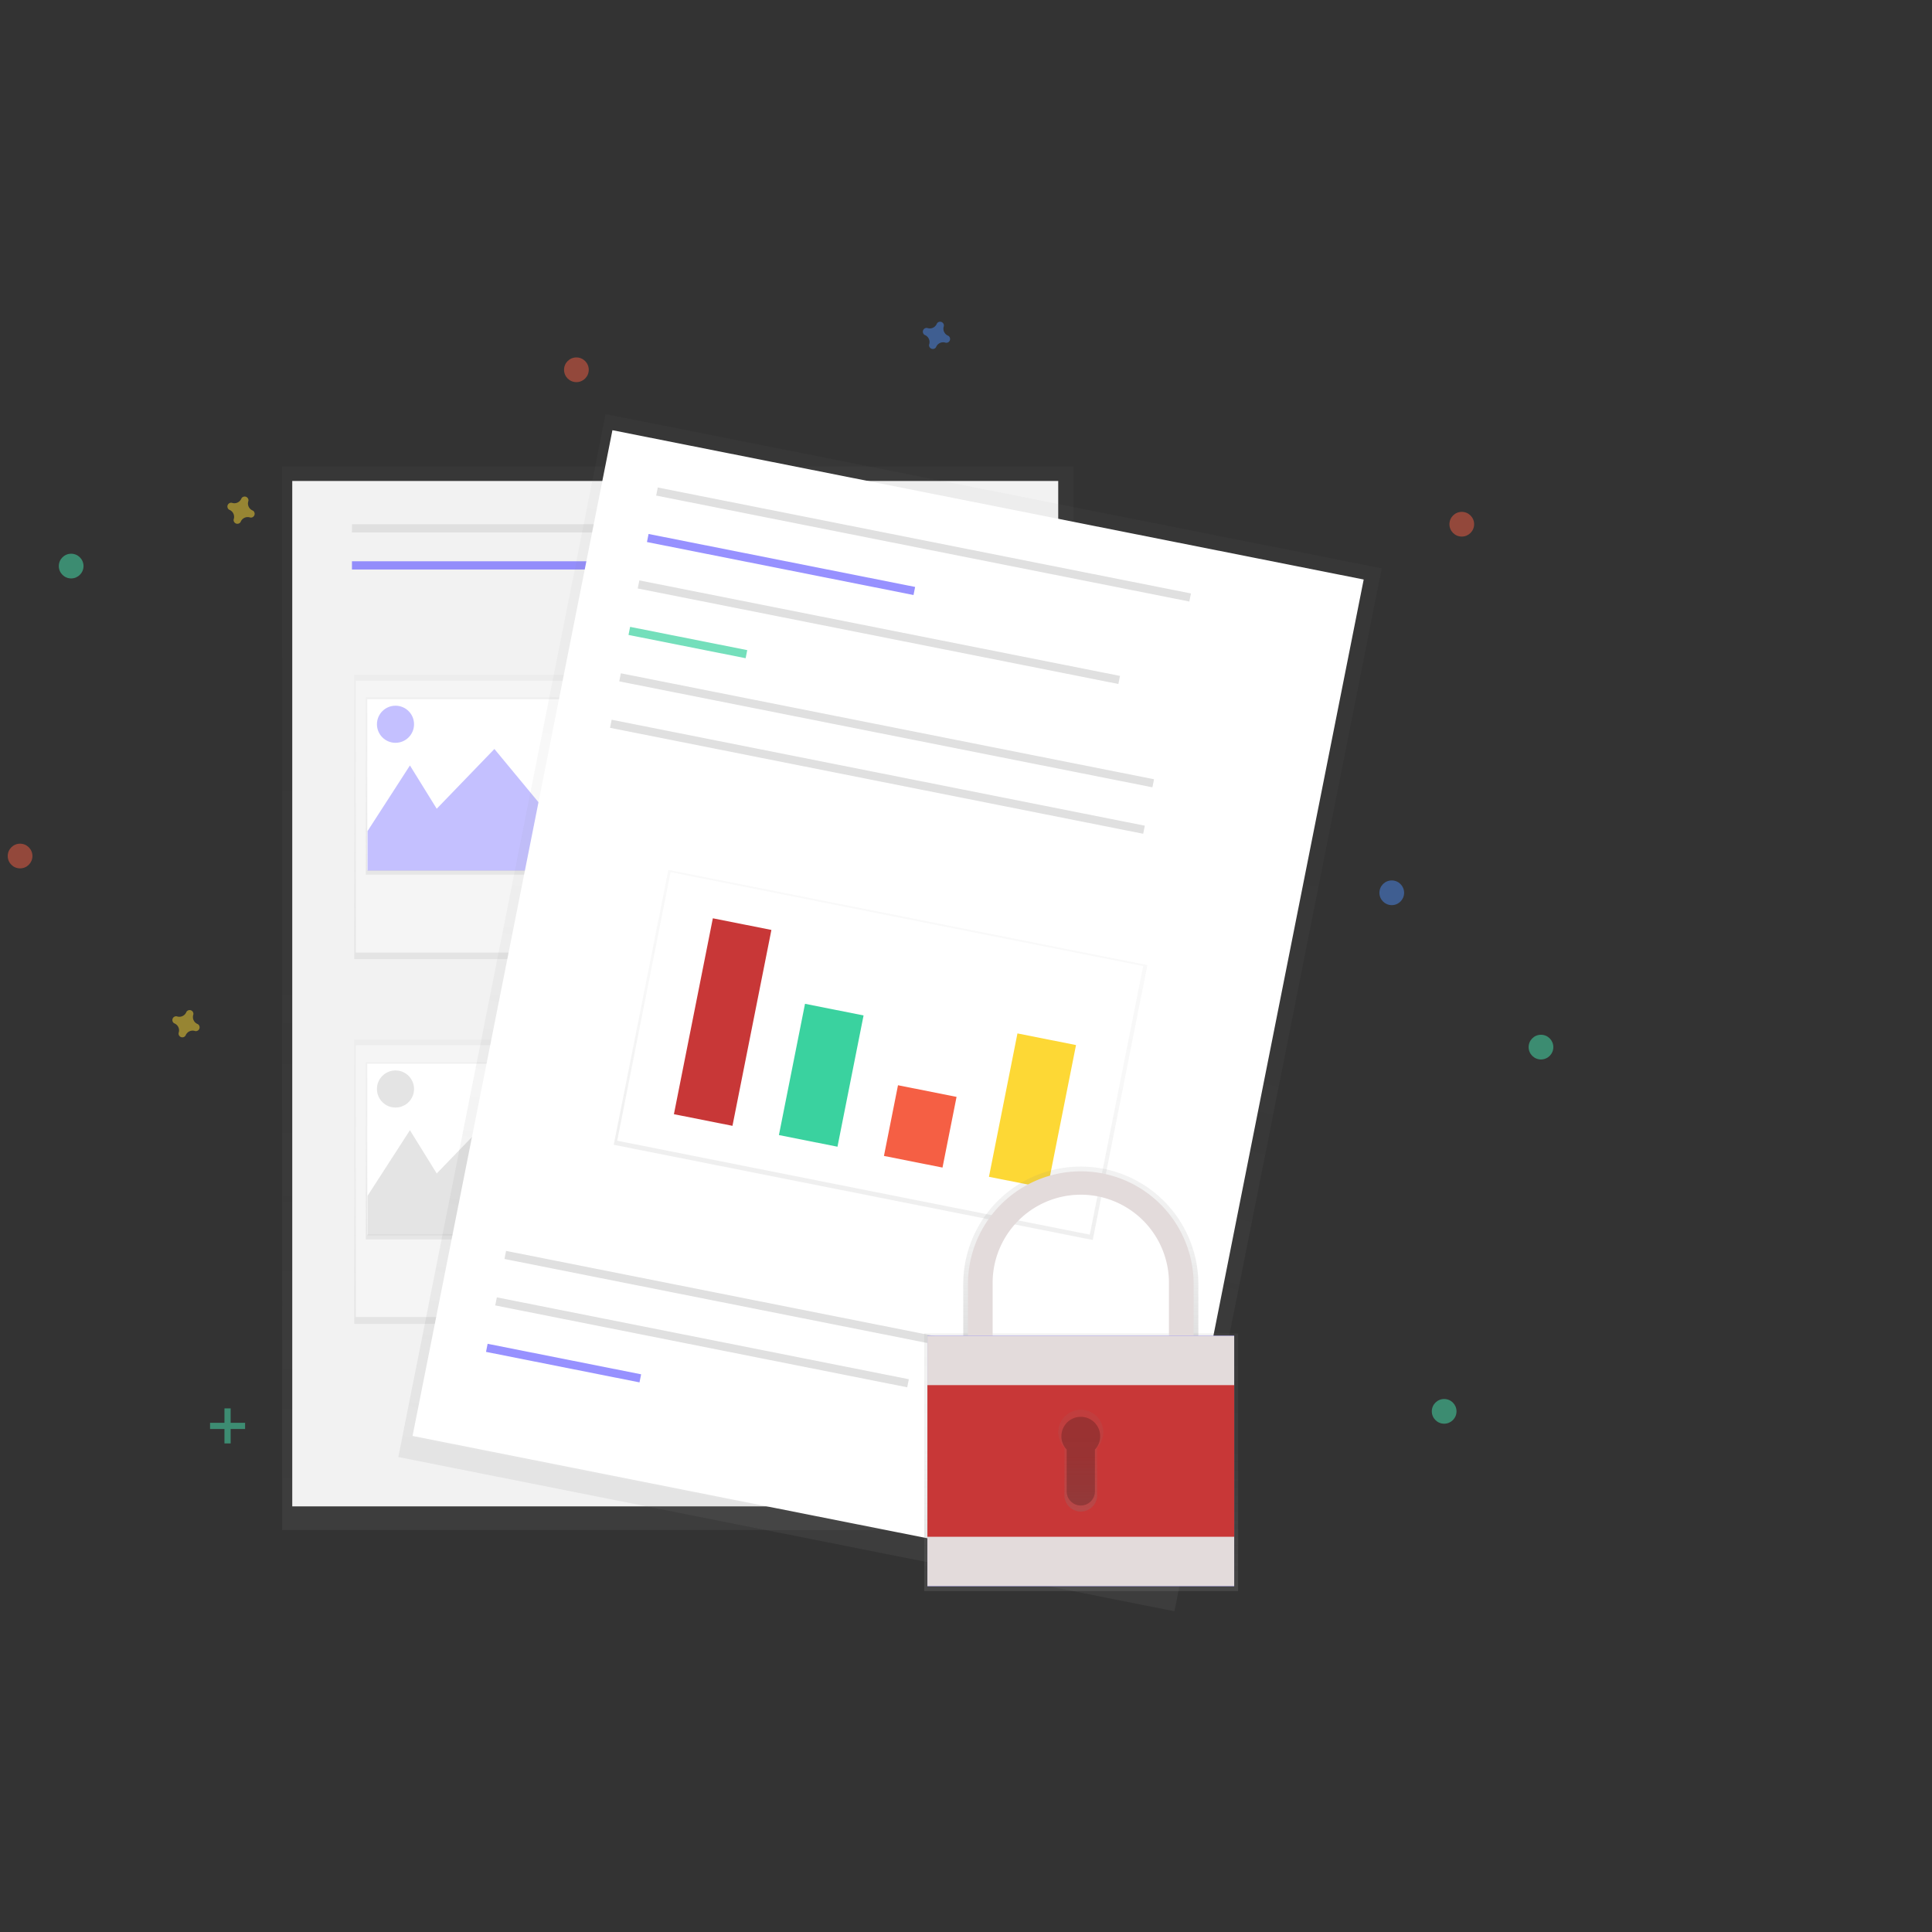 <?xml version="1.0" encoding="UTF-8" standalone="no"?>
<svg
   xmlns:dc="http://purl.org/dc/elements/1.1/"
   xmlns:cc="http://creativecommons.org/ns#"
   xmlns:rdf="http://www.w3.org/1999/02/22-rdf-syntax-ns#"
   xmlns:svg="http://www.w3.org/2000/svg"
   xmlns="http://www.w3.org/2000/svg"
   xmlns:xlink="http://www.w3.org/1999/xlink"
   xmlns:sodipodi="http://sodipodi.sourceforge.net/DTD/sodipodi-0.dtd"
   xmlns:inkscape="http://www.inkscape.org/namespaces/inkscape"
   id="e8f68bdd-4984-4f2e-95b7-7fc8ec281257"
   data-name="Layer 1"
   width="125"
   height="125"
   viewBox="0 0 125 125"
   version="1.1"
   sodipodi:docname="secure.svg"
   inkscape:version="1.0.1 (c497b03c, 2020-09-10)">
  <rect x="0" y="0" width="125" height="125" fill="#333333" stroke="none"/>
  <sodipodi:namedview
     pagecolor="#ffffff"
     bordercolor="#666666"
     borderopacity="1"
     objecttolerance="10"
     gridtolerance="10"
     guidetolerance="10"
     inkscape:pageopacity="0"
     inkscape:pageshadow="2"
     inkscape:window-width="1920"
     inkscape:window-height="956"
     id="namedview3334"
     showgrid="false"
     fit-margin-left="0.5"
     lock-margins="true"
     fit-margin-top="0.5"
     fit-margin-right="0.5"
     fit-margin-bottom="0.5"
     inkscape:zoom="0.87389296"
     inkscape:cx="44.007929"
     inkscape:cy="383.19744"
     inkscape:window-x="0"
     inkscape:window-y="109"
     inkscape:window-maximized="1"
     inkscape:current-layer="e8f68bdd-4984-4f2e-95b7-7fc8ec281257"
     inkscape:document-rotation="0" />
  <defs
     id="defs3191">
    <linearGradient
       id="27aa7b70-b106-4a00-be67-693c8380e41d"
       x1="397.74"
       y1="717.25"
       x2="397.74"
       y2="86.11"
       gradientUnits="userSpaceOnUse">
      <stop
         offset="0"
         stop-color="gray"
         stop-opacity="0.25"
         id="stop3171" />
      <stop
         offset="0.54"
         stop-color="gray"
         stop-opacity="0.12"
         id="stop3173" />
      <stop
         offset="1"
         stop-color="gray"
         stop-opacity="0.1"
         id="stop3175" />
    </linearGradient>
    <linearGradient
       id="46a816da-c484-41ec-8a6f-fbf14454d910"
       x1="288.88"
       y1="378.44"
       x2="288.88"
       y2="209.65"
       xlink:href="#27aa7b70-b106-4a00-be67-693c8380e41d" />
    <linearGradient
       id="32b634d8-28f1-48d9-a868-f602a2cad942"
       x1="288.88"
       y1="328.29"
       x2="288.88"
       y2="223.1"
       xlink:href="#27aa7b70-b106-4a00-be67-693c8380e41d" />
    <clipPath
       id="7a4c6aff-0be0-461b-a111-b3ae1b8fbf73"
       transform="translate(-140.93 -67.23)">
      <rect
         id="8cc91f6d-19b0-43cc-9c18-2faa83ac34ba"
         data-name="&lt;Rectangle&gt;"
         x="354.51"
         y="291.55"
         width="150.6"
         height="101.52"
         fill="#ffffff" />
    </clipPath>
    <linearGradient
       id="38f1cb81-8fac-4205-a0ff-a33ac00d354c"
       x1="288.88"
       y1="594.94"
       x2="288.88"
       y2="426.14"
       xlink:href="#27aa7b70-b106-4a00-be67-693c8380e41d" />
    <linearGradient
       id="6fc01aaf-135e-403e-a209-43b2a4fe59f1"
       x1="288.88"
       y1="544.79"
       x2="288.88"
       y2="439.6"
       xlink:href="#27aa7b70-b106-4a00-be67-693c8380e41d" />
    <clipPath
       id="79ce363a-d134-40e4-9f82-b96d04a36978"
       transform="translate(-140.93 -67.23)">
      <rect
         id="5b44e697-61fe-43bd-9a58-5f3e41301748"
         data-name="&lt;Rectangle&gt;"
         x="354.51"
         y="508.05"
         width="150.6"
         height="101.52"
         fill="#ffffff" />
    </clipPath>
    <linearGradient
       id="54803c44-522d-4b9e-9a34-f1f7b43e8483"
       x1="671.57"
       y1="760.34"
       x2="671.57"
       y2="129.2"
       gradientTransform="rotate(90,651.765,457.665)"
       xlink:href="#27aa7b70-b106-4a00-be67-693c8380e41d" />
    <linearGradient
       id="089a6a47-adaa-499b-aefb-cd6464b62fb8"
       x1="670.96"
       y1="553.63"
       x2="670.96"
       y2="387.28"
       gradientTransform="rotate(90,648.96,480.55)"
       xlink:href="#27aa7b70-b106-4a00-be67-693c8380e41d" />
    <linearGradient
       id="fd8d88e0-7826-450d-9e0b-001d1be709c2"
       x1="637.66"
       y1="754.12"
       x2="637.66"
       y2="601.05"
       xlink:href="#27aa7b70-b106-4a00-be67-693c8380e41d"
       gradientTransform="matrix(0.109,0,0,0.109,0.5,0.492)" />
    <linearGradient
       id="8d1793c5-b76e-44e2-a52e-569460402331"
       x1="778.37"
       y1="673.86"
       x2="778.37"
       y2="569.13"
       xlink:href="#27aa7b70-b106-4a00-be67-693c8380e41d"
       gradientTransform="matrix(0.109,0,0,0.109,-14.85,-6.83)" />
    <linearGradient
       id="4745700d-8097-45ff-9f71-625443fc4ad8"
       x1="778.37"
       y1="774.41"
       x2="778.37"
       y2="713.66"
       xlink:href="#27aa7b70-b106-4a00-be67-693c8380e41d"
       gradientTransform="matrix(0.109,0,0,0.109,-14.85,-6.83)" />
    <linearGradient
       inkscape:collect="always"
       xlink:href="#27aa7b70-b106-4a00-be67-693c8380e41d"
       id="linearGradient3338"
       gradientUnits="userSpaceOnUse"
       x1="397.74"
       y1="717.25"
       x2="397.74"
       y2="86.11" />
  </defs>
  <title
     id="title3193">secure data</title>
  <g
     id="g5449"
     transform="translate(2e-6,20.316)">
    <g
       opacity="0.5"
       id="g3197"
       transform="matrix(0.109,0,0,0.109,0.5,0.492)">
      <rect
         x="162.9"
         y="86.11"
         width="469.69"
         height="631.14"
         fill="url(#27aa7b70-b106-4a00-be67-693c8380e41d)"
         id="rect3195"
         style="fill:url(#linearGradient3338)" />
    </g>
    <rect
       x="18.909"
       y="10.803"
       width="49.558"
       height="66.343"
       fill="#f2f2f2"
       id="rect3199"
       style="stroke-width:0.109" />
    <rect
       x="22.772"
       y="13.601"
       width="17.052"
       height="0.533"
       fill="#e0e0e0"
       id="rect3201"
       style="stroke-width:0.109" />
    <rect
       x="22.772"
       y="15.998"
       width="17.052"
       height="0.533"
       fill="#6c63ff"
       opacity="0.7"
       id="rect3203"
       style="stroke-width:0.109" />
    <rect
       x="42.355"
       y="13.601"
       width="17.052"
       height="0.533"
       fill="#e0e0e0"
       id="rect3205"
       style="stroke-width:0.109" />
    <rect
       x="45.019"
       y="28.788"
       width="17.052"
       height="0.533"
       fill="#e0e0e0"
       id="rect3207"
       style="stroke-width:0.109" />
    <rect
       x="45.419"
       y="30.253"
       width="17.052"
       height="0.533"
       fill="#e0e0e0"
       id="rect3209"
       style="stroke-width:0.109" />
    <rect
       x="46.219"
       y="31.718"
       width="17.052"
       height="0.533"
       fill="#e0e0e0"
       id="rect3211"
       style="stroke-width:0.109" />
    <rect
       x="45.019"
       y="52.368"
       width="17.052"
       height="0.533"
       fill="#e0e0e0"
       id="rect3213"
       style="stroke-width:0.109" />
    <rect
       x="45.419"
       y="53.834"
       width="17.052"
       height="0.533"
       fill="#e0e0e0"
       id="rect3215"
       style="stroke-width:0.109" />
    <rect
       x="46.219"
       y="55.299"
       width="17.052"
       height="0.533"
       fill="#e0e0e0"
       id="rect3217"
       style="stroke-width:0.109" />
    <g
       opacity="0.5"
       id="g3221"
       transform="matrix(0.109,0,0,0.109,0.5,0.492)">
      <rect
         x="205.71"
         y="209.65"
         width="166.35"
         height="168.79"
         fill="url(#46a816da-c484-41ec-8a6f-fbf14454d910)"
         id="rect3219"
         style="fill:url(#46a816da-c484-41ec-8a6f-fbf14454d910)" />
    </g>
    <rect
       x="23.019"
       y="23.726"
       width="17.832"
       height="17.584"
       fill="#f5f5f5"
       id="rect3223"
       style="stroke-width:0.109" />
    <g
       opacity="0.5"
       id="g3227"
       transform="matrix(0.109,0,0,0.109,0.5,0.492)">
      <rect
         x="212.53"
         y="223.1"
         width="152.7"
         height="105.19"
         fill="url(#32b634d8-28f1-48d9-a868-f602a2cad942)"
         id="rect3225"
         style="fill:url(#32b634d8-28f1-48d9-a868-f602a2cad942)" />
    </g>
    <rect
       id="689f37f3-cc41-448d-b172-63ec123bc985"
       data-name="&lt;Rectangle&gt;"
       x="23.762"
       y="24.924"
       width="16.403"
       height="11.057"
       fill="#ffffff"
       style="stroke-width:0.109" />
    <g
       clip-path="url(#7a4c6aff-0be0-461b-a111-b3ae1b8fbf73)"
       id="g3234"
       transform="matrix(0.109,0,0,0.109,0.5,0.492)">
      <polygon
         points="409.98,341.75 195.93,334.41 200.82,322.18 238.74,263.46 254.64,289.15 288.88,253.68 318.24,289.15 343.93,236.56 "
         fill="#6c63ff"
         opacity="0.4"
         id="polygon3230" />
      <circle
         cx="230.17"
         cy="239"
         r="11.01"
         fill="#6c63ff"
         opacity="0.4"
         id="circle3232" />
    </g>
    <g
       opacity="0.5"
       id="g3238"
       transform="matrix(0.109,0,0,0.109,0.5,0.492)">
      <rect
         x="205.71"
         y="426.14"
         width="166.35"
         height="168.79"
         fill="url(#38f1cb81-8fac-4205-a0ff-a33ac00d354c)"
         id="rect3236"
         style="fill:url(#38f1cb81-8fac-4205-a0ff-a33ac00d354c)" />
    </g>
    <rect
       x="23.019"
       y="47.305"
       width="17.832"
       height="17.584"
       fill="#f5f5f5"
       id="rect3240"
       style="stroke-width:0.109" />
    <g
       opacity="0.5"
       id="g3244"
       transform="matrix(0.109,0,0,0.109,0.5,0.492)">
      <rect
         x="212.53"
         y="439.6"
         width="152.7"
         height="105.19"
         fill="url(#6fc01aaf-135e-403e-a209-43b2a4fe59f1)"
         id="rect3242"
         style="fill:url(#6fc01aaf-135e-403e-a209-43b2a4fe59f1)" />
    </g>
    <rect
       id="b429ac3a-f8a8-4171-bcce-5b6c002c0714"
       data-name="&lt;Rectangle&gt;"
       x="23.762"
       y="48.504"
       width="16.403"
       height="11.057"
       fill="#ffffff"
       style="stroke-width:0.109" />
    <g
       clip-path="url(#79ce363a-d134-40e4-9f82-b96d04a36978)"
       id="g3251"
       transform="matrix(0.109,0,0,0.109,0.5,0.492)">
      <polygon
         points="409.98,558.24 195.93,550.9 200.82,538.67 238.74,479.96 254.64,505.65 288.88,470.18 318.24,505.65 343.93,453.05 "
         fill="#bdbdbd"
         opacity="0.4"
         id="polygon3247" />
      <circle
         cx="230.17"
         cy="455.5"
         r="11.01"
         fill="#bdbdbd"
         opacity="0.4"
         id="circle3249" />
    </g>
    <g
       opacity="0.5"
       id="g3255"
       transform="matrix(0.109,0,0,0.109,0.5,0.492)">
      <rect
         x="349.09"
         y="242.63"
         width="631.14"
         height="469.69"
         transform="rotate(-78.76,553.216,529.704)"
         fill="url(#54803c44-522d-4b9e-9a34-f1f7b43e8483)"
         id="rect3253"
         style="fill:url(#54803c44-522d-4b9e-9a34-f1f7b43e8483)" />
    </g>
    <rect
       x="-65.994"
       y="40.329"
       width="66.343"
       height="49.558"
       transform="rotate(-78.76)"
       fill="#ffffff"
       id="rect3257"
       style="stroke-width:0.109" />
    <rect
       x="43.93"
       y="2.714"
       width="35.17"
       height="0.533"
       transform="rotate(11.24)"
       fill="#e0e0e0"
       id="rect3259"
       style="stroke-width:0.109" />
    <rect
       x="43.93"
       y="53.072"
       width="35.17"
       height="0.533"
       transform="rotate(11.24)"
       fill="#e0e0e0"
       id="rect3261"
       style="stroke-width:0.109" />
    <rect
       x="43.93"
       y="56.136"
       width="27.177"
       height="0.533"
       transform="rotate(11.24)"
       fill="#e0e0e0"
       id="rect3263"
       style="stroke-width:0.109" />
    <rect
       x="43.931"
       y="59.2"
       width="10.125"
       height="0.533"
       transform="rotate(11.24)"
       fill="#6c63ff"
       opacity="0.7"
       id="rect3265"
       style="stroke-width:0.109" />
    <rect
       x="43.931"
       y="5.779"
       width="17.584"
       height="0.533"
       transform="rotate(11.24)"
       fill="#6c63ff"
       opacity="0.7"
       id="rect3267"
       style="stroke-width:0.109" />
    <rect
       x="43.931"
       y="8.842"
       width="31.706"
       height="0.533"
       transform="rotate(11.24)"
       fill="#e0e0e0"
       id="rect3269"
       style="stroke-width:0.109" />
    <rect
       x="43.932"
       y="11.907"
       width="7.726"
       height="0.533"
       transform="rotate(11.24)"
       fill="#3ad29f"
       opacity="0.7"
       id="rect3271"
       style="stroke-width:0.109" />
    <rect
       x="43.93"
       y="14.97"
       width="35.17"
       height="0.533"
       transform="rotate(11.24)"
       fill="#e0e0e0"
       id="rect3273"
       style="stroke-width:0.109" />
    <g
       opacity="0.5"
       id="g3277"
       transform="matrix(0.109,0,0,0.109,0.5,0.492)">
      <rect
         x="575.87"
         y="357.6"
         width="166.35"
         height="289.88"
         transform="rotate(-78.76,547.604,554.776)"
         fill="url(#089a6a47-adaa-499b-aefb-cd6464b62fb8)"
         id="rect3275"
         style="fill:url(#089a6a47-adaa-499b-aefb-cd6464b62fb8)" />
    </g>
    <rect
       x="49.593"
       y="26.961"
       width="31.174"
       height="17.718"
       transform="rotate(11.24)"
       fill="#ffffff"
       id="rect3279"
       style="stroke-width:0.109" />
    <rect
       x="43.931"
       y="18.034"
       width="35.17"
       height="0.533"
       transform="rotate(11.24)"
       fill="#e0e0e0"
       id="rect3281"
       style="stroke-width:0.109" />
    <rect
       x="52.857"
       y="29.358"
       width="3.863"
       height="12.922"
       transform="rotate(11.24)"
       fill="#6c63ff"
       id="rect3283"
       style="fill:#c83737;stroke-width:0.109" />
    <rect
       x="59.784"
       y="33.622"
       width="3.863"
       height="8.659"
       transform="rotate(11.24)"
       fill="#3ad29f"
       id="rect3285"
       style="stroke-width:0.109" />
    <rect
       x="66.712"
       y="37.617"
       width="3.863"
       height="4.663"
       transform="rotate(11.24)"
       fill="#f55f44"
       id="rect3287"
       style="stroke-width:0.109" />
    <rect
       x="73.639"
       y="32.822"
       width="3.863"
       height="9.458"
       transform="rotate(11.24)"
       fill="#fdd835"
       id="rect3289"
       style="stroke-width:0.109" />
    <g
       opacity="0.5"
       id="g3295"
       transform="matrix(0.109,0,0,0.109,0.5,0.492)">
      <rect
         x="128.65"
         y="645.09"
         width="3.67"
         height="20.79"
         fill="#47e6b1"
         id="rect3291" />
      <rect
         x="269.58"
         y="712.31"
         width="3.67"
         height="20.79"
         transform="rotate(90,234.565,618.635)"
         fill="#47e6b1"
         id="rect3293" />
    </g>
    <path
       d="m 61.331,1.399 a 0.489,0.489 0 0 1 -0.272,-0.591 0.235,0.235 0 0 0 0.011,-0.054 v 0 a 0.245,0.245 0 0 0 -0.436,-0.162 v 0 a 0.235,0.235 0 0 0 -0.027,0.048 0.489,0.489 0 0 1 -0.591,0.272 0.235,0.235 0 0 0 -0.054,-0.011 v 0 a 0.245,0.245 0 0 0 -0.162,0.436 v 0 a 0.235,0.235 0 0 0 0.048,0.027 0.489,0.489 0 0 1 0.272,0.591 0.235,0.235 0 0 0 -0.011,0.054 v 0 a 0.245,0.245 0 0 0 0.436,0.162 v 0 a 0.235,0.235 0 0 0 0.027,-0.048 0.489,0.489 0 0 1 0.591,-0.272 0.235,0.235 0 0 0 0.054,0.011 v 0 a 0.245,0.245 0 0 0 0.162,-0.436 v 0 a 0.235,0.235 0 0 0 -0.048,-0.027 z"
       fill="#4d8af0"
       opacity="0.5"
       id="path3297"
       style="stroke-width:0.109" />
    <path
       d="m 16.336,12.709 a 0.489,0.489 0 0 1 -0.272,-0.591 0.235,0.235 0 0 0 0.011,-0.054 v 0 a 0.245,0.245 0 0 0 -0.436,-0.162 v 0 a 0.235,0.235 0 0 0 -0.027,0.048 0.489,0.489 0 0 1 -0.591,0.272 0.235,0.235 0 0 0 -0.054,-0.011 v 0 a 0.245,0.245 0 0 0 -0.162,0.436 v 0 a 0.235,0.235 0 0 0 0.048,0.027 0.489,0.489 0 0 1 0.272,0.591 0.235,0.235 0 0 0 -0.011,0.054 v 0 a 0.245,0.245 0 0 0 0.436,0.162 v 0 a 0.235,0.235 0 0 0 0.027,-0.048 0.489,0.489 0 0 1 0.591,-0.272 0.235,0.235 0 0 0 0.054,0.011 v 0 a 0.245,0.245 0 0 0 0.162,-0.436 v 0 a 0.235,0.235 0 0 0 -0.048,-0.027 z"
       fill="#fdd835"
       opacity="0.5"
       id="path3299"
       style="stroke-width:0.109" />
    <path
       d="m 12.775,45.935 a 0.489,0.489 0 0 1 -0.272,-0.591 0.235,0.235 0 0 0 0.011,-0.054 v 0 a 0.245,0.245 0 0 0 -0.436,-0.162 v 0 a 0.235,0.235 0 0 0 -0.027,0.048 0.489,0.489 0 0 1 -0.591,0.272 0.235,0.235 0 0 0 -0.054,-0.011 v 0 a 0.245,0.245 0 0 0 -0.162,0.436 v 0 a 0.235,0.235 0 0 0 0.048,0.027 0.489,0.489 0 0 1 0.272,0.591 0.235,0.235 0 0 0 -0.011,0.054 v 0 a 0.245,0.245 0 0 0 0.436,0.162 v 0 a 0.235,0.235 0 0 0 0.027,-0.048 0.489,0.489 0 0 1 0.591,-0.272 0.235,0.235 0 0 0 0.054,0.011 v 0 a 0.245,0.245 0 0 0 0.162,-0.436 v 0 a 0.235,0.235 0 0 0 -0.048,-0.027 z"
       fill="#fdd835"
       opacity="0.5"
       id="path3301"
       style="stroke-width:0.109" />
    <circle
       cx="37.293"
       cy="3.609"
       r="0.799"
       fill="#f55f44"
       opacity="0.5"
       id="circle3303"
       style="stroke-width:0.109" />
    <circle
       cx="1.299"
       cy="35.069"
       r="0.799"
       fill="#f55f44"
       opacity="0.5"
       id="circle3305"
       style="stroke-width:0.109" />
    <circle
       cx="94.577"
       cy="13.601"
       r="0.799"
       fill="#f55f44"
       opacity="0.5"
       id="circle3307"
       style="stroke-width:0.109" />
    <circle
       cx="90.047"
       cy="37.447"
       r="0.799"
       fill="#4d8af0"
       opacity="0.5"
       id="circle3309"
       style="stroke-width:0.109" />
    <circle
       cx="4.604"
       cy="16.309"
       r="0.799"
       fill="#47e6b1"
       opacity="0.5"
       id="circle3311"
       style="stroke-width:0.109" />
    <circle
       cx="93.437"
       cy="70.998"
       r="0.799"
       fill="#47e6b1"
       opacity="0.5"
       id="circle3313"
       style="stroke-width:0.109" />
    <circle
       cx="99.701"
       cy="47.432"
       r="0.799"
       fill="#47e6b1"
       opacity="0.5"
       id="circle3315"
       style="stroke-width:0.109" />
    <rect
       x="59.796"
       y="65.956"
       width="20.311"
       height="16.672"
       fill="url(#fd8d88e0-7826-450d-9e0b-001d1be709c2)"
       id="rect3317"
       style="fill:url(#fd8d88e0-7826-450d-9e0b-001d1be709c2);stroke-width:0.109" />
    <path
       d="m 63.986,62.767 a 5.941,5.941 0 0 1 11.883,0 v 3.802 h 1.663 v -3.802 a 7.605,7.605 0 0 0 -15.21,0 v 3.802 h 1.663 z"
       fill="url(#8d1793c5-b76e-44e2-a52e-569460402331)"
       id="path3319"
       style="fill:url(#8d1793c5-b76e-44e2-a52e-569460402331);stroke-width:0.109" />
    <path
       d="m 64.223,62.685 a 5.704,5.704 0 1 1 11.408,0 v 3.651 h 1.597 v -3.651 a 7.301,7.301 0 0 0 -14.601,0 v 3.651 h 1.597 z"
       fill="#f5f5f5"
       id="path3321"
       style="fill:#e3dbdb;stroke-width:0.109" />
    <rect
       x="60.003"
       y="66.108"
       width="19.849"
       height="16.199"
       fill="#6c63ff"
       id="rect3323"
       style="stroke-width:0.109" />
    <rect
       x="60.003"
       y="66.108"
       width="19.849"
       height="16.199"
       fill="#f5f5f5"
       id="rect3325"
       style="fill:#e3dbdb;stroke-width:0.109" />
    <rect
       x="60.003"
       y="69.302"
       width="19.849"
       height="9.81"
       fill="#6c63ff"
       id="rect3327"
       style="fill:#c83737;stroke-width:0.109" />
    <path
       d="m 71.382,72.352 a 1.455,1.455 0 1 0 -2.514,0.997 v 3.105 a 1.059,1.059 0 0 0 2.117,0 v -3.102 a 1.449,1.449 0 0 0 0.396,-1 z"
       fill="url(#4745700d-8097-45ff-9f71-625443fc4ad8)"
       id="path3329"
       style="fill:url(#4745700d-8097-45ff-9f71-625443fc4ad8);stroke-width:0.109" />
    <path
       d="m 71.182,72.611 a 1.255,1.255 0 1 0 -2.167,0.859 v 2.677 a 0.913,0.913 0 1 0 1.825,0 v -2.677 a 1.249,1.249 0 0 0 0.342,-0.859 z"
       opacity="0.2"
       id="path3331"
       style="stroke-width:0.109" />
  </g>
</svg>
